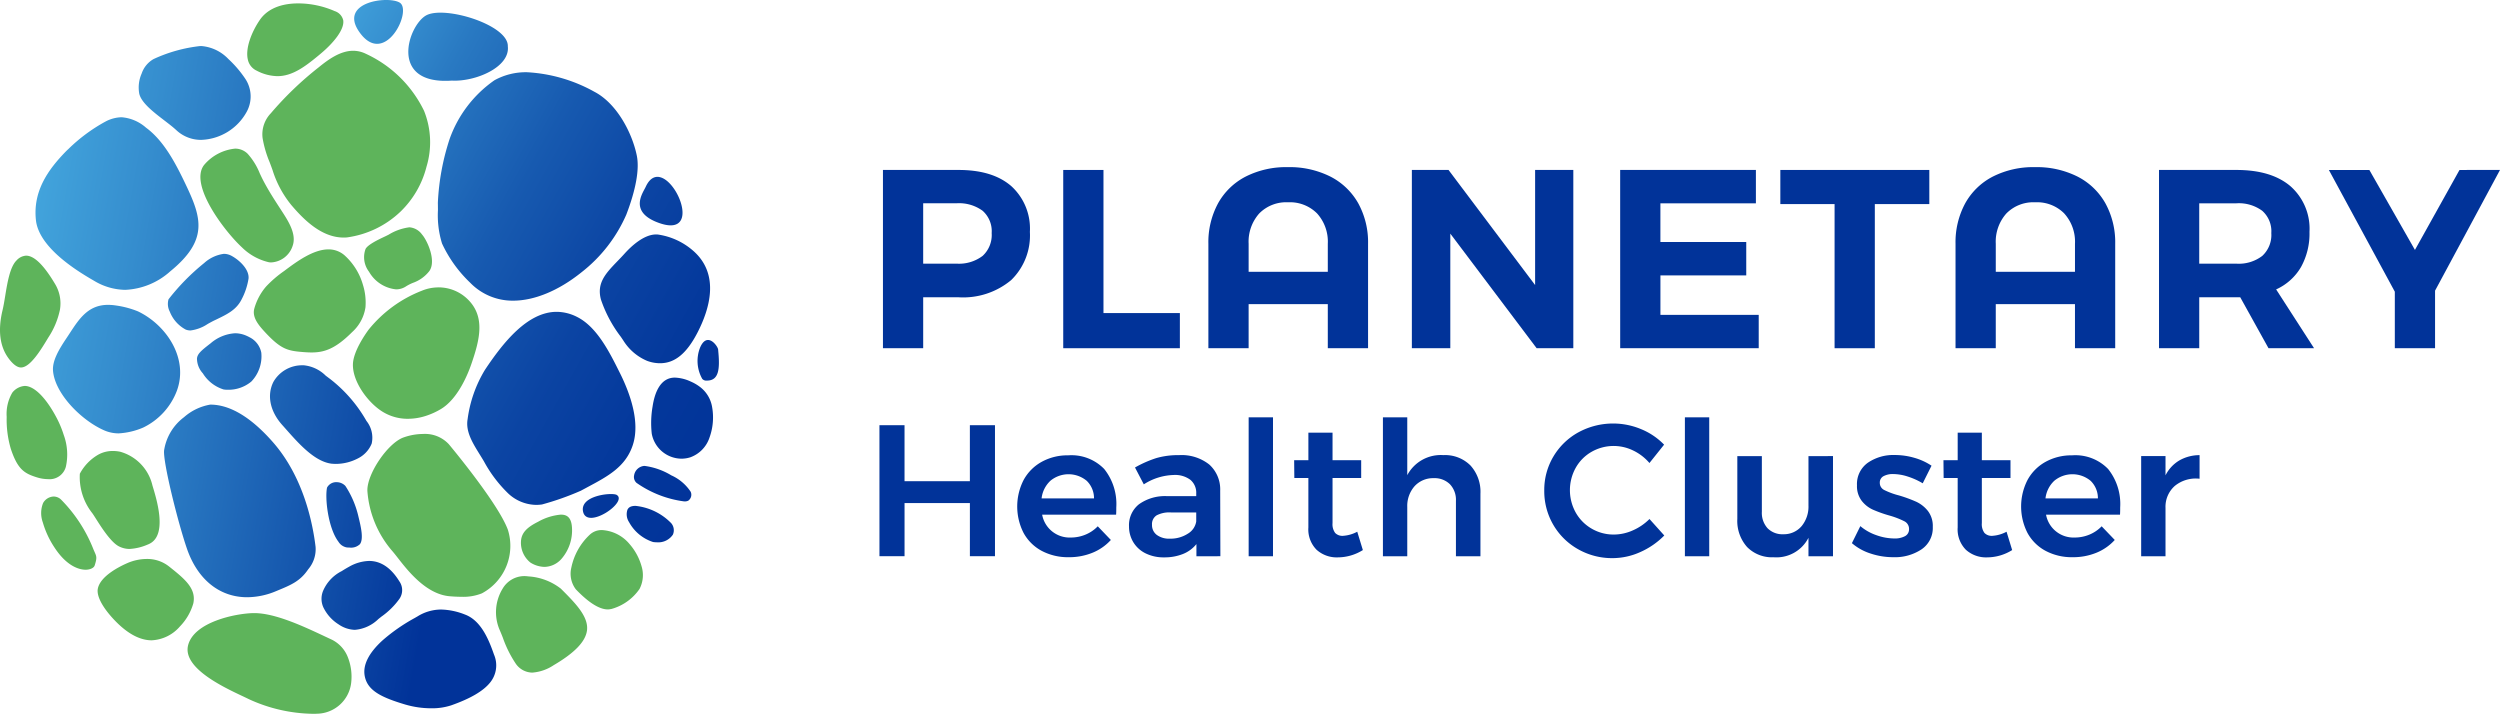 <svg xmlns="http://www.w3.org/2000/svg" xmlns:xlink="http://www.w3.org/1999/xlink" width="324.331" height="92.604" viewBox="0 0 324.331 92.604">
  <defs>
    <linearGradient id="linear-gradient" x1="-0.057" y1="0.055" x2="1.01" y2="0.911" gradientUnits="objectBoundingBox">
      <stop offset="0" stop-color="#44a7de"/>
      <stop offset="0.029" stop-color="#40a0da"/>
      <stop offset="0.236" stop-color="#2979c2"/>
      <stop offset="0.44" stop-color="#175ab0"/>
      <stop offset="0.638" stop-color="#0b44a3"/>
      <stop offset="0.828" stop-color="#03379b"/>
      <stop offset="1" stop-color="#013399"/>
    </linearGradient>
    <linearGradient id="linear-gradient-2" x1="-0.053" y1="0.336" x2="1.158" y2="0.642" gradientUnits="objectBoundingBox">
      <stop offset="0" stop-color="#44a7de"/>
      <stop offset="0.205" stop-color="#358dce"/>
      <stop offset="0.641" stop-color="#0f4ca7"/>
      <stop offset="0.799" stop-color="#013399"/>
    </linearGradient>
  </defs>
  <g id="Group_18654" data-name="Group 18654" transform="translate(-189.274 -3128.637)">
    <g id="Group_18656" data-name="Group 18656" transform="translate(303.366 3150.322)">
      <g id="Group_18654-2" data-name="Group 18654" transform="translate(0.454 0)">
        <path id="Path_11744" data-name="Path 11744" d="M748.916,3235.251a7.441,7.441,0,0,1,2.412,5.93,8.072,8.072,0,0,1-2.428,6.261,9.719,9.719,0,0,1-6.822,2.23h-4.592v6.608h-5.22v-23.126h9.812Q746.5,3233.154,748.916,3235.251ZM745.2,3244.3a3.685,3.685,0,0,0,1.172-2.957,3.545,3.545,0,0,0-1.172-2.891,5.177,5.177,0,0,0-3.387-.975h-4.328v7.83h4.328A5.055,5.055,0,0,0,745.2,3244.3Z" transform="translate(-732.265 -3232.79)" fill="#013399"/>
        <path id="Path_11745" data-name="Path 11745" d="M843.143,3233.154h5.22v18.567h9.911v4.559H843.143Z" transform="translate(-819.753 -3232.79)" fill="#013399"/>
        <path id="Path_11746" data-name="Path 11746" d="M933.664,3236.122a8.578,8.578,0,0,1,3.585-3.469,11.6,11.6,0,0,1,5.468-1.223,11.784,11.784,0,0,1,5.517,1.223,8.668,8.668,0,0,1,3.618,3.469,10.486,10.486,0,0,1,1.271,5.253v13.545H947.9V3249.2H937.628v5.716h-5.221v-13.545A10.588,10.588,0,0,1,933.664,3236.122Zm12.851,1.321a4.961,4.961,0,0,0-3.766-1.453,4.907,4.907,0,0,0-3.749,1.453,5.5,5.5,0,0,0-1.371,3.932v3.634H947.9v-3.634A5.459,5.459,0,0,0,946.515,3237.443Z" transform="translate(-890.187 -3231.431)" fill="#013399"/>
        <path id="Path_11747" data-name="Path 11747" d="M1073.529,3233.154h4.956v23.126h-4.758l-11.2-14.867v14.867h-4.988v-23.126h4.757l11.233,14.933Z" transform="translate(-988.921 -3232.79)" fill="#013399"/>
        <path id="Path_11748" data-name="Path 11748" d="M1185.643,3233.154h17.609v4.328h-12.389v5.022H1202v4.328h-11.134v5.121h12.752v4.328h-17.972Z" transform="translate(-1090.001 -3232.79)" fill="#013399"/>
        <path id="Path_11749" data-name="Path 11749" d="M1284.15,3233.154h19.327v4.427h-7.07v18.7h-5.22v-18.7h-7.037Z" transform="translate(-1167.728 -3232.79)" fill="#013399"/>
        <path id="Path_11750" data-name="Path 11750" d="M1393.151,3236.122a8.581,8.581,0,0,1,3.585-3.469,11.606,11.606,0,0,1,5.467-1.223,11.78,11.78,0,0,1,5.517,1.223,8.661,8.661,0,0,1,3.618,3.469,10.493,10.493,0,0,1,1.272,5.253v13.545h-5.22V3249.2h-10.275v5.716h-5.22v-13.545A10.588,10.588,0,0,1,1393.151,3236.122Zm12.852,1.321a4.962,4.962,0,0,0-3.766-1.453,4.908,4.908,0,0,0-3.75,1.453,5.5,5.5,0,0,0-1.371,3.932v3.634h10.275v-3.634A5.459,5.459,0,0,0,1406,3237.443Z" transform="translate(-1252.745 -3231.431)" fill="#013399"/>
        <path id="Path_11751" data-name="Path 11751" d="M1531.23,3256.28l-3.667-6.608h-5.319v6.608h-5.22v-23.126h10.044q4.526,0,7,2.1a7.343,7.343,0,0,1,2.478,5.93,8.937,8.937,0,0,1-1.107,4.576,7.114,7.114,0,0,1-3.221,2.891l4.922,7.631Zm-8.987-10.969h4.824a5,5,0,0,0,3.354-1.008,3.686,3.686,0,0,0,1.172-2.957,3.545,3.545,0,0,0-1.172-2.891,5.12,5.12,0,0,0-3.354-.975h-4.824Z" transform="translate(-1351.477 -3232.79)" fill="#013399"/>
        <path id="Path_11752" data-name="Path 11752" d="M1643.688,3233.154l-8.425,15.66v7.467h-5.22v-7.334l-8.557-15.792h5.253l5.914,10.374,5.781-10.374Z" transform="translate(-1433.903 -3232.79)" fill="#013399"/>
      </g>
      <g id="Group_18655" data-name="Group 18655" transform="translate(0 32.456)">
        <path id="Path_11753" data-name="Path 11753" d="M730.111,3390.118h3.255v7.262h8.477v-7.262H745.1v17h-3.255v-6.9h-8.477v6.9h-3.255Z" transform="translate(-730.111 -3389.098)" fill="#013399"/>
        <path id="Path_11754" data-name="Path 11754" d="M826.137,3410.429a7.268,7.268,0,0,1,1.567,4.979c0,.421-.008.738-.024.947h-9.595a3.623,3.623,0,0,0,3.717,2.965,4.941,4.941,0,0,0,1.907-.377,4.661,4.661,0,0,0,1.591-1.081l1.7,1.774a6.571,6.571,0,0,1-2.368,1.652,7.965,7.965,0,0,1-3.1.584,7.231,7.231,0,0,1-3.51-.826,5.781,5.781,0,0,1-2.344-2.321,7.541,7.541,0,0,1,.012-6.886,5.936,5.936,0,0,1,2.345-2.344,6.922,6.922,0,0,1,3.424-.838A5.912,5.912,0,0,1,826.137,3410.429Zm-1.323,3.813a3.151,3.151,0,0,0-.948-2.282,3.693,3.693,0,0,0-4.7-.012,3.7,3.7,0,0,0-1.154,2.295Z" transform="translate(-796.977 -3403.726)" fill="#013399"/>
        <path id="Path_11755" data-name="Path 11755" d="M892.339,3421.658v-1.579a4.252,4.252,0,0,1-1.749,1.287,6.443,6.443,0,0,1-2.454.437,5.221,5.221,0,0,1-2.392-.522,3.825,3.825,0,0,1-1.591-1.445,3.909,3.909,0,0,1-.558-2.065,3.456,3.456,0,0,1,1.287-2.854,5.79,5.79,0,0,1,3.643-1.057h3.79v-.34a2.189,2.189,0,0,0-.753-1.773,3.322,3.322,0,0,0-2.186-.631,7.512,7.512,0,0,0-3.863,1.214l-1.141-2.186a14.426,14.426,0,0,1,2.781-1.227,10.193,10.193,0,0,1,2.927-.377,5.786,5.786,0,0,1,3.923,1.215,4.335,4.335,0,0,1,1.421,3.4l.024,8.5Zm-1.117-2.926a2.241,2.241,0,0,0,1.093-1.592v-1.166h-3.279a3.559,3.559,0,0,0-1.858.377,1.34,1.34,0,0,0-.6,1.227,1.577,1.577,0,0,0,.619,1.311,2.664,2.664,0,0,0,1.688.487A4.126,4.126,0,0,0,891.222,3418.732Z" transform="translate(-851.217 -3403.635)" fill="#013399"/>
        <path id="Path_11756" data-name="Path 11756" d="M957.171,3385.283h3.158v18.023h-3.158Z" transform="translate(-909.272 -3385.283)" fill="#013399"/>
        <path id="Path_11757" data-name="Path 11757" d="M994.063,3409.953a6.159,6.159,0,0,1-3.255.947,3.892,3.892,0,0,1-2.745-.983,3.751,3.751,0,0,1-1.069-2.9V3400.6h-1.821l-.024-2.308h1.846v-3.57h3.134v3.57h3.716v2.308h-3.716v5.854a1.9,1.9,0,0,0,.34,1.276,1.306,1.306,0,0,0,1.02.376,4.515,4.515,0,0,0,1.846-.534Z" transform="translate(-931.348 -3392.732)" fill="#013399"/>
        <path id="Path_11758" data-name="Path 11758" d="M1051.092,3391.537a5.075,5.075,0,0,1,1.287,3.655v8.113H1049.2v-7.19a2.933,2.933,0,0,0-.778-2.15,2.831,2.831,0,0,0-2.113-.789,3.242,3.242,0,0,0-2.5,1.069,3.883,3.883,0,0,0-.923,2.671v6.388h-3.158v-18.023h3.158v7.505a4.924,4.924,0,0,1,4.688-2.6A4.64,4.64,0,0,1,1051.092,3391.537Z" transform="translate(-974.41 -3385.283)" fill="#013399"/>
        <path id="Path_11759" data-name="Path 11759" d="M1150.5,3392.579a5.774,5.774,0,0,0-5.38.17,5.472,5.472,0,0,0-2.065,2.077,5.972,5.972,0,0,0,0,5.805,5.552,5.552,0,0,0,2.065,2.089,5.628,5.628,0,0,0,2.89.766,6.075,6.075,0,0,0,2.441-.535,6.992,6.992,0,0,0,2.173-1.481l1.92,2.137a10.039,10.039,0,0,1-3.109,2.15,8.764,8.764,0,0,1-3.595.789,8.9,8.9,0,0,1-4.494-1.166,8.563,8.563,0,0,1-3.206-3.169,8.658,8.658,0,0,1-1.166-4.433,8.457,8.457,0,0,1,1.19-4.421,8.552,8.552,0,0,1,3.243-3.134,9.41,9.41,0,0,1,8.125-.413,8.767,8.767,0,0,1,2.988,2.016l-1.9,2.38A6.4,6.4,0,0,0,1150.5,3392.579Z" transform="translate(-1052.725 -3388.279)" fill="#013399"/>
        <path id="Path_11760" data-name="Path 11760" d="M1225.448,3385.283h3.158v18.023h-3.158Z" transform="translate(-1120.955 -3385.283)" fill="#013399"/>
        <path id="Path_11761" data-name="Path 11761" d="M1270.1,3409.116v13h-3.182v-2.4a4.665,4.665,0,0,1-4.518,2.526,4.521,4.521,0,0,1-3.449-1.335,5.09,5.09,0,0,1-1.263-3.644v-8.137h3.182v7.215a2.971,2.971,0,0,0,.741,2.137,2.7,2.7,0,0,0,2.052.777,3.009,3.009,0,0,0,2.381-1.069,3.984,3.984,0,0,0,.874-2.647v-6.414Z" transform="translate(-1146.393 -3404.088)" fill="#013399"/>
        <path id="Path_11762" data-name="Path 11762" d="M1335.379,3411.219a6.253,6.253,0,0,0-1.858-.316,2.506,2.506,0,0,0-1.275.279.932.932,0,0,0-.473.862,1.023,1.023,0,0,0,.594.937,9.6,9.6,0,0,0,1.883.692,18.013,18.013,0,0,1,2.235.814,4.212,4.212,0,0,1,1.518,1.189,3.184,3.184,0,0,1,.644,2.077,3.346,3.346,0,0,1-1.457,2.915,6.243,6.243,0,0,1-3.668,1.021,9.285,9.285,0,0,1-2.939-.474,6.918,6.918,0,0,1-2.429-1.348l1.094-2.211a6.411,6.411,0,0,0,2.089,1.179,7,7,0,0,0,2.307.424,2.769,2.769,0,0,0,1.4-.3.987.987,0,0,0,.522-.911,1.1,1.1,0,0,0-.607-1.02,10.764,10.764,0,0,0-1.968-.753,16.542,16.542,0,0,1-2.138-.765,3.866,3.866,0,0,1-1.433-1.142,3.129,3.129,0,0,1-.607-2,3.384,3.384,0,0,1,1.4-2.927,5.844,5.844,0,0,1,3.51-1.008,9.058,9.058,0,0,1,2.538.364,7.9,7.9,0,0,1,2.223,1.021l-1.142,2.284A9.268,9.268,0,0,0,1335.379,3411.219Z" transform="translate(-1201.994 -3403.543)" fill="#013399"/>
        <path id="Path_11763" data-name="Path 11763" d="M1393.372,3409.953a6.159,6.159,0,0,1-3.255.947,3.893,3.893,0,0,1-2.745-.983,3.751,3.751,0,0,1-1.069-2.9V3400.6h-1.821l-.024-2.308h1.846v-3.57h3.134v3.57h3.716v2.308h-3.716v5.854a1.894,1.894,0,0,0,.34,1.276,1.3,1.3,0,0,0,1.02.376,4.512,4.512,0,0,0,1.846-.534Z" transform="translate(-1246.421 -3392.732)" fill="#013399"/>
        <path id="Path_11764" data-name="Path 11764" d="M1443.522,3410.429a7.266,7.266,0,0,1,1.567,4.979c0,.421-.008.738-.024.947h-9.595a3.622,3.622,0,0,0,3.717,2.965,4.942,4.942,0,0,0,1.907-.377,4.663,4.663,0,0,0,1.591-1.081l1.7,1.774a6.574,6.574,0,0,1-2.368,1.652,7.967,7.967,0,0,1-3.1.584,7.233,7.233,0,0,1-3.51-.826,5.78,5.78,0,0,1-2.344-2.321,7.541,7.541,0,0,1,.012-6.886,5.936,5.936,0,0,1,2.344-2.344,6.921,6.921,0,0,1,3.424-.838A5.91,5.91,0,0,1,1443.522,3410.429Zm-1.323,3.813a3.149,3.149,0,0,0-.948-2.282,3.692,3.692,0,0,0-4.7-.012,3.7,3.7,0,0,0-1.154,2.295Z" transform="translate(-1284.124 -3403.726)" fill="#013399"/>
        <path id="Path_11765" data-name="Path 11765" d="M1510.99,3409.234a5.257,5.257,0,0,1,2.635-.693v3.061a4.29,4.29,0,0,0-3.219.936,3.606,3.606,0,0,0-1.2,2.854v6.266h-3.158v-12.995h3.158v2.5A4.691,4.691,0,0,1,1510.99,3409.234Z" transform="translate(-1342.361 -3403.635)" fill="#013399"/>
      </g>
    </g>
    <path id="Path_11766" data-name="Path 11766" d="M202,3311.69a3.851,3.851,0,0,1,1.917-.489,4.618,4.618,0,0,1,.957.1,5.937,5.937,0,0,1,4.176,4.373c.553,1.813,1.85,6.057-.122,7.411a2.444,2.444,0,0,1-.53.271,6.81,6.81,0,0,1-2.313.554,3.037,3.037,0,0,1-1.372-.33c-1.038-.513-2.276-2.462-2.943-3.51-.226-.355-.4-.636-.554-.84a7.544,7.544,0,0,1-1.584-5.079A6.219,6.219,0,0,1,202,3311.69Zm-7.955,2.927a4.91,4.91,0,0,0,1.454.237,2.18,2.18,0,0,0,2.324-1.625,7.36,7.36,0,0,0-.275-4.092,13.5,13.5,0,0,0-.9-2.181c-1.369-2.626-2.925-4.194-4.164-4.194h0a2.274,2.274,0,0,0-1.611.867,5.449,5.449,0,0,0-.732,3.144,13.377,13.377,0,0,0,.541,4.163C191.565,3313.584,192.425,3314.111,194.046,3314.618Zm-1.38-28.757h0a1.82,1.82,0,0,0-1.26.637c-.845.841-1.184,2.917-1.456,4.585-.109.672-.213,1.3-.342,1.843-.624,2.59-.369,4.686.758,6.23.579.794,1.143,1.214,1.629,1.214,1.211,0,2.614-2.334,3.543-3.879a10.417,10.417,0,0,0,1.508-3.588,4.882,4.882,0,0,0-.67-3.437C194.949,3287.074,193.7,3285.861,192.665,3285.861Zm3.615,37.766c1.72,2.69,3.443,2.981,4.1,2.981.577,0,1.07-.23,1.173-.546.325-1,.249-1.173,0-1.738-.056-.126-.118-.265-.182-.424a19.089,19.089,0,0,0-4.157-6.372,1.4,1.4,0,0,0-.978-.418h0a1.64,1.64,0,0,0-1.372.846,3.518,3.518,0,0,0-.037,2.507A11.741,11.741,0,0,0,196.28,3323.627Zm24.426,19.362c.339.16.629.3.863.414a20.472,20.472,0,0,0,8.3,1.895c.176,0,.349,0,.515-.011a4.537,4.537,0,0,0,4.443-3.955,6.861,6.861,0,0,0-.385-3.264,4.259,4.259,0,0,0-2.119-2.388c-.288-.133-.593-.276-.913-.427-2.709-1.273-6.418-3.018-9.141-3.018h-.112c-2.339.043-7.721,1.154-8.48,4.176C212.948,3339.329,218.188,3341.8,220.706,3342.99Zm-11.745-7.226a5.143,5.143,0,0,0,3.657-1.8,7.132,7.132,0,0,0,1.733-2.978c.426-1.958-1.156-3.217-3.16-4.811l-.016-.012a4.543,4.543,0,0,0-2.868-.951h0a6.419,6.419,0,0,0-2.548.551c-1.037.456-3.483,1.691-3.795,3.309-.176.91.548,2.326,1.985,3.886C205.666,3334.82,207.352,3335.764,208.961,3335.764Z" transform="translate(0 -124.057)" fill="#5eb45b"/>
    <path id="Path_11767" data-name="Path 11767" d="M333.6,3167.231a7.672,7.672,0,0,1,.332,2.925,5.4,5.4,0,0,1-1.747,3.233c-2.185,2.185-3.627,2.625-5.244,2.625-.459,0-.932-.036-1.335-.071-1.82-.157-2.691-.412-4.627-2.477-.965-1.032-1.8-2.053-1.45-3.207a7.453,7.453,0,0,1,1.5-2.786,14.664,14.664,0,0,1,2.351-2.025l.132-.1c1.446-1.078,3.632-2.706,5.611-2.706a3.132,3.132,0,0,1,2.1.776A8.163,8.163,0,0,1,333.6,3167.231Zm4.558,35.472c1.276,1.636,3.65,4.682,6.7,4.939.558.047,1.049.07,1.5.07a6.507,6.507,0,0,0,2.671-.443,6.982,6.982,0,0,0,3.376-8.261c-1.233-3.325-7.008-10.308-7.662-11.093a4.215,4.215,0,0,0-3.33-1.327,7.715,7.715,0,0,0-2.533.449c-2.038.715-4.764,4.727-4.7,6.922a13.394,13.394,0,0,0,3.272,7.865C337.64,3202.04,337.879,3202.347,338.156,3202.7ZM323.031,3157.6l-.029-.044c-.841-1.292-1.635-2.512-2.342-3.869-.147-.282-.289-.583-.438-.9a8.539,8.539,0,0,0-1.573-2.548,2.292,2.292,0,0,0-1.6-.668h-.031a6.032,6.032,0,0,0-4.032,2.134c-1.944,2.546,2.648,8.565,4.891,10.646a7.329,7.329,0,0,0,3.553,1.966,2.652,2.652,0,0,0,.285.016,3.1,3.1,0,0,0,2.768-2.147c.541-1.522-.558-3.211-1.441-4.568Zm20.369,9.975a5.583,5.583,0,0,0-2.159.432,16.6,16.6,0,0,0-6.894,5.041c-.464.631-1.982,2.815-2.042,4.465-.081,2.212,1.852,4.883,3.688,6.089a6.171,6.171,0,0,0,3.444,1.018,7.644,7.644,0,0,0,2.253-.353,9.512,9.512,0,0,0,2.01-.9c2.211-1.309,3.506-4.511,3.96-5.826,1.093-3.162,1.876-6.188-.507-8.469A5.406,5.406,0,0,0,343.4,3167.57Zm19.27,44.509c.232-1.805-1.523-3.561-3.381-5.419a7.6,7.6,0,0,0-4.249-1.6,3.751,3.751,0,0,0-.519-.038,3.274,3.274,0,0,0-2.785,1.613,5.844,5.844,0,0,0-.438,5.274c.145.328.3.707.457,1.108a14.768,14.768,0,0,0,1.644,3.319,2.649,2.649,0,0,0,2.174,1.207,5.76,5.76,0,0,0,2.777-.965C361.072,3214.988,362.486,3213.515,362.67,3212.079Zm-23.086-52.3a6.767,6.767,0,0,0-2.646.95l-.258.128c-.1.05-.224.109-.359.172-.685.325-2.111,1-2.383,1.568a3.1,3.1,0,0,0,.455,2.938,4.561,4.561,0,0,0,3.511,2.288,2.3,2.3,0,0,0,1.307-.4,5.813,5.813,0,0,1,.872-.442,4.646,4.646,0,0,0,2.142-1.54c.923-1.326-.267-3.955-.957-4.736A2.213,2.213,0,0,0,339.584,3159.776Zm-20.9-21.712a2.047,2.047,0,0,0,1.136,1.386,6,6,0,0,0,2.692.711c1.941,0,3.59-1.238,5.391-2.732l.356-.3c1.459-1.235,2.958-2.987,2.791-4.2a1.637,1.637,0,0,0-1.11-1.207,11.9,11.9,0,0,0-4.706-1c-2.908,0-4.317,1.149-4.986,2.114C319.194,3134.365,318.3,3136.568,318.684,3138.064Zm47.117,71.231a6.543,6.543,0,0,0,3.685-2.607,3.9,3.9,0,0,0,.265-2.942,7.435,7.435,0,0,0-1.557-2.881,5.029,5.029,0,0,0-3.555-1.816,2.235,2.235,0,0,0-1.644.634,8.053,8.053,0,0,0-2.35,4.213,3.349,3.349,0,0,0,.576,2.836c1.659,1.732,3.057,2.611,4.156,2.611A1.841,1.841,0,0,0,365.8,3209.295Zm-5.079-10.576c-.086-1.484-.82-1.674-1.449-1.674a7.268,7.268,0,0,0-2.959.933c-1.467.731-2.1,1.432-2.2,2.419a3.294,3.294,0,0,0,1.214,2.865,3.559,3.559,0,0,0,1.827.563,3.015,3.015,0,0,0,2.185-1.017A5.635,5.635,0,0,0,360.722,3198.719ZM327.894,3139a43.232,43.232,0,0,0-6.238,5.983,3.946,3.946,0,0,0-1.072,3.21,14.066,14.066,0,0,0,.912,3.129c.127.337.259.684.384,1.042a13.508,13.508,0,0,0,2.438,4.532c1.669,1.96,3.949,4.212,6.791,4.212.138,0,.278-.005.416-.017a12.5,12.5,0,0,0,6.966-3.36,12.275,12.275,0,0,0,3.358-5.809,10.942,10.942,0,0,0-.315-7.249,15.667,15.667,0,0,0-7.566-7.413,3.752,3.752,0,0,0-1.637-.384C330.7,3136.881,329.174,3137.954,327.894,3139Z" transform="translate(-97.245 -1.652)" fill="#5eb45b"/>
    <path id="Path_11768" data-name="Path 11768" d="M436.485,3192.3a35.794,35.794,0,0,1-5.039,1.783,5.64,5.64,0,0,1-.765.054,5.409,5.409,0,0,1-3.729-1.592,17.075,17.075,0,0,1-3.03-4.041c-.181-.31-.376-.623-.565-.927-.9-1.454-1.839-2.957-1.562-4.549a16.454,16.454,0,0,1,2.258-6.423c2.335-3.5,5.5-7.513,9.3-7.513a5.894,5.894,0,0,1,2.641.66c2.576,1.286,4.212,4.572,5.527,7.211l.051.1c1.293,2.6,2.631,6.313,1.661,9.29-.924,2.84-3.23,4.067-5.9,5.491C437.05,3192,436.768,3192.147,436.485,3192.3Zm17.844-17.944c-.013-.138-.024-.262-.033-.379-.033-.414-1.4-2.37-2.322-.29a4.715,4.715,0,0,0,.263,4.1.687.687,0,0,0,.608.224c.056,0,.117,0,.18-.007C454.375,3177.9,454.523,3176.471,454.329,3174.356Zm-6.1,22.174a7.551,7.551,0,0,0-4.645-2.264c-.716,0-.938.267-1.052.5a1.852,1.852,0,0,0,.208,1.605,5.455,5.455,0,0,0,3.114,2.583,3.582,3.582,0,0,0,.514.038,2.282,2.282,0,0,0,2.056-.99A1.409,1.409,0,0,0,448.226,3196.53ZM422.115,3165.3a7.66,7.66,0,0,0,5.587,2.343c2.759,0,5.9-1.3,8.832-3.652a19.219,19.219,0,0,0,5.855-7.522c1.244-3.25,1.714-5.891,1.359-7.635-.592-2.919-2.567-6.758-5.5-8.289a20.169,20.169,0,0,0-8.739-2.537,8.4,8.4,0,0,0-4.243,1.049,15.669,15.669,0,0,0-5.8,7.6,30.89,30.89,0,0,0-1.529,8.288c.007.314.009.631.011.95a12.391,12.391,0,0,0,.532,4.338A16.722,16.722,0,0,0,422.115,3165.3Zm28.627,27.145a5.878,5.878,0,0,0-2.524-2.142,8.937,8.937,0,0,0-3.458-1.222h-.045a1.455,1.455,0,0,0-1.32,1.231,1.024,1.024,0,0,0,.314.967,13.858,13.858,0,0,0,6.175,2.406,1.024,1.024,0,0,0,.546-.1A.941.941,0,0,0,450.741,3192.447Zm-9.64.377c-.735-.307-4.772.117-4.326,2.192C437.3,3197.442,442.73,3193.687,441.1,3192.823Zm12.412-11.393a4.112,4.112,0,0,0-1.639-2.646,5.792,5.792,0,0,0-1.123-.643,5.291,5.291,0,0,0-2.069-.515c-1.925,0-2.635,2.043-2.891,3.757a12.573,12.573,0,0,0-.107,3.514,3.96,3.96,0,0,0,3.855,3.247,3.8,3.8,0,0,0,1.156-.182,4.067,4.067,0,0,0,2.484-2.566A7.661,7.661,0,0,0,453.513,3181.43Zm-40.538-52.459c-1.555-.906-7.9-.067-5.259,3.773C411.022,3137.541,414.7,3129.973,412.975,3128.971Zm38.249,32.348a8.877,8.877,0,0,0-4.722-2.252,2.416,2.416,0,0,0-.254-.013c-1.609,0-3.255,1.561-4.093,2.491-.3.334-.608.653-.906.961-1.527,1.585-2.731,2.834-2.158,4.988a16.742,16.742,0,0,0,2.584,4.841c.115.169.226.332.336.5a6.687,6.687,0,0,0,3.065,2.615,4.827,4.827,0,0,0,1.568.31l.132,0c1.9,0,3.443-1.264,4.843-3.977C453.228,3168.664,454.464,3164.32,451.225,3161.319Zm-4.86-3.855c7.1,2.8.944-9.856-1.468-4.579C444.536,3153.672,442.74,3156.035,446.364,3157.464Zm-26.619-18.37c3.038.166,7.577-1.731,7.267-4.448.094-2.8-8.3-5.346-10.632-3.99S411.538,3139.67,419.745,3139.094Z" transform="translate(-171.858)" fill="url(#linear-gradient)"/>
    <path id="Path_11769" data-name="Path 11769" d="M215.382,3170.31a21.668,21.668,0,0,1,4.877-3.6,4.706,4.706,0,0,1,2.016-.526,5.429,5.429,0,0,1,3.178,1.351c2.341,1.721,3.855,4.642,5.205,7.486,2.018,4.249,2.886,7.12-2.06,11.155a9.314,9.314,0,0,1-5.841,2.4,7.987,7.987,0,0,1-4.016-1.161c-1.772-1.028-7.164-4.155-7.568-7.877-.42-3.877,1.709-6.665,3.847-8.88C215.144,3170.532,215.262,3170.417,215.382,3170.31Zm14.072,31.369c1.554-4.2-1.344-8.542-5.043-10.31a11.93,11.93,0,0,0-2.84-.76,6.781,6.781,0,0,0-1.04-.085c-2.563,0-3.73,1.782-4.965,3.67-.131.2-.261.4-.392.594-.965,1.441-1.9,2.959-1.783,4.305.248,2.906,3.556,6.3,6.491,7.646a4.735,4.735,0,0,0,2.009.459,9.349,9.349,0,0,0,3.2-.757A8.72,8.72,0,0,0,229.454,3201.679Zm29.716,40.719a11.888,11.888,0,0,0,3.289.463,7.925,7.925,0,0,0,2.592-.382c2.494-.881,4.138-1.842,5.027-2.936a3.53,3.53,0,0,0,.515-3.665c-.737-2.14-1.758-4.428-3.751-5.175a8.906,8.906,0,0,0-3.108-.653,5.808,5.808,0,0,0-3.073.9c-.07.042-.179.1-.322.186a23.289,23.289,0,0,0-4.207,2.922c-1.8,1.647-2.577,3.207-2.3,4.635C254.2,3240.584,255.992,3241.455,259.169,3242.4ZM246.5,3224.825a4.012,4.012,0,0,0,.952-2.909c-.376-3.141-1.591-9.08-5.518-13.561-2.843-3.245-5.582-4.89-8.14-4.89h0a6.893,6.893,0,0,0-3.411,1.635,6.63,6.63,0,0,0-2.584,4.319c-.141,1.58,1.818,9.4,2.953,12.7,1.378,4.026,4.231,6.335,7.829,6.335a9.757,9.757,0,0,0,3.749-.791l.2-.083C244.293,3226.851,245.46,3226.367,246.5,3224.825Zm-21.617-64.294a4.468,4.468,0,0,0-.3,2.623c.3,1.187,1.864,2.382,3.242,3.438.579.444,1.126.862,1.561,1.267a4.662,4.662,0,0,0,3.236,1.261,7,7,0,0,0,5.855-3.571,4.136,4.136,0,0,0-.2-4.437,14.476,14.476,0,0,0-2.137-2.482,5.434,5.434,0,0,0-3.506-1.683c-.061,0-.122,0-.183.005a19.445,19.445,0,0,0-6.013,1.683A3.414,3.414,0,0,0,224.884,3160.531Zm25.57,71.454a3.917,3.917,0,0,0,2.1.7,4.944,4.944,0,0,0,3.045-1.4c.126-.1.261-.208.4-.318a9.747,9.747,0,0,0,2.32-2.286,1.982,1.982,0,0,0,0-2.294c-1.079-1.751-2.4-2.64-3.916-2.64a5.522,5.522,0,0,0-2.614.757c-.331.182-.646.37-.933.557a5.108,5.108,0,0,0-2.432,2.578,2.684,2.684,0,0,0,.147,2.338A5.339,5.339,0,0,0,250.454,3231.985Zm-13.815-47.77a2.136,2.136,0,0,0-1.076-.311,4.739,4.739,0,0,0-2.568,1.2,28.574,28.574,0,0,0-4.619,4.7,2.177,2.177,0,0,0,.163,1.6,4.488,4.488,0,0,0,2.071,2.328,1.7,1.7,0,0,0,.615.114,5.158,5.158,0,0,0,2.242-.849c.286-.158.58-.322.876-.465l.213-.1c1.462-.705,2.617-1.262,3.3-2.615a8.664,8.664,0,0,0,.9-2.7C238.866,3186.018,237.736,3184.842,236.639,3184.214Zm12.63,15.872c-.169-.126-.334-.252-.5-.376a4.691,4.691,0,0,0-2.858-1.348c-.054,0-.108,0-.163,0a4.28,4.28,0,0,0-3.767,2.158c-.869,1.734-.436,3.827,1.158,5.6.165.184.336.377.512.575,1.649,1.86,3.7,4.176,5.9,4.436h.033a5.014,5.014,0,0,0,.506.025,6.213,6.213,0,0,0,2.809-.689,3.725,3.725,0,0,0,1.832-1.941,3.488,3.488,0,0,0-.677-2.945A18.381,18.381,0,0,0,249.269,3200.086Zm-10.44-5.391c-.115-.062-.236-.12-.361-.174a3.675,3.675,0,0,0-1.458-.313,5.335,5.335,0,0,0-3.186,1.316c-1.293.988-1.7,1.386-1.756,1.957a2.861,2.861,0,0,0,.761,1.927,4.864,4.864,0,0,0,2.681,2.088,2.8,2.8,0,0,0,.507.04,4.631,4.631,0,0,0,3.095-1.058,4.724,4.724,0,0,0,1.3-3.751A2.84,2.84,0,0,0,238.829,3194.7Zm10.113,19.532c-.294,1.353.131,5.253,1.484,7.033a1.582,1.582,0,0,0,1.108.738c.105.006.208.01.3.01a1.669,1.669,0,0,0,1.364-.43c.523-.665.124-2.315-.168-3.519l-.045-.188a12.25,12.25,0,0,0-1.661-3.852,1.567,1.567,0,0,0-1.124-.492A1.345,1.345,0,0,0,248.942,3214.227Z" transform="translate(-17.238 -22.337)" fill="url(#linear-gradient-2)"/>
  </g>
</svg>
